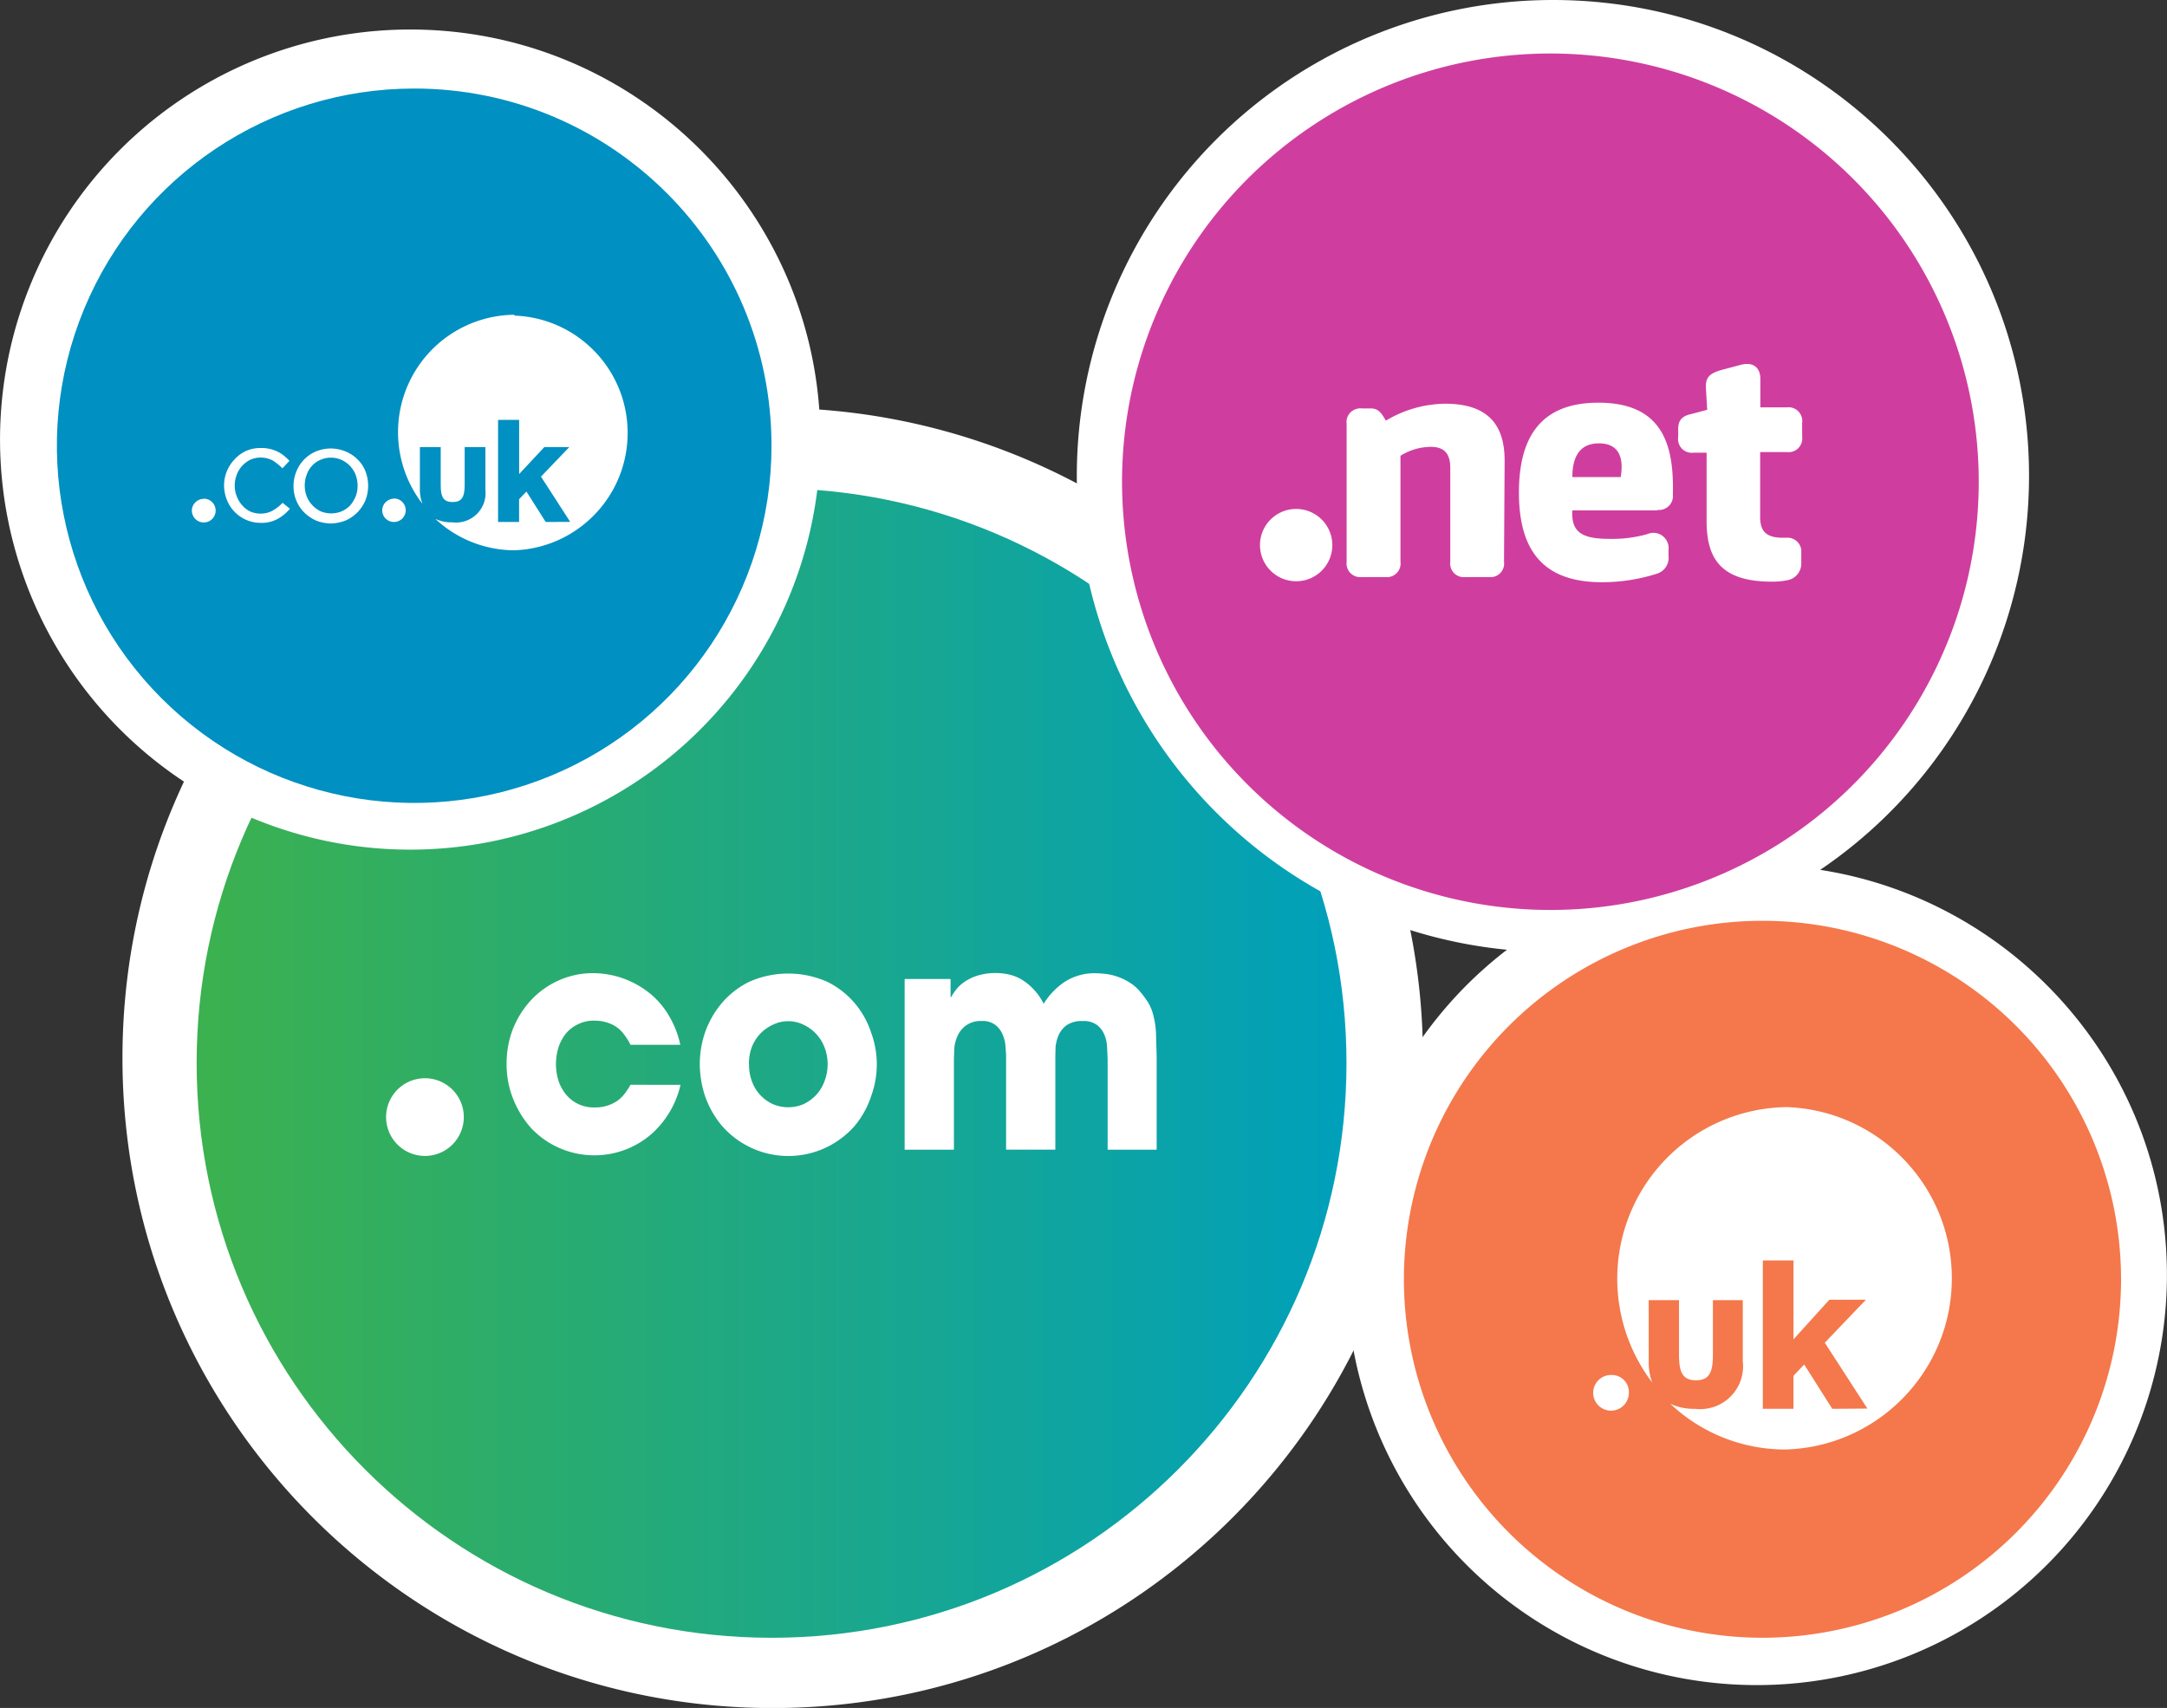 <svg xmlns="http://www.w3.org/2000/svg" width="109.307" height="86.176" xmlns:v="https://vecta.io/nano"><rect width="100%" height="100%" fill="#333333" stroke="none"/><defs><linearGradient id="A" y1=".5" x2="1" y2=".5"><stop offset="0" stop-color="#3cb14e"/><stop offset="1" stop-color="#00a0bb"/></linearGradient></defs><path d="M71.777 53.38c0 18.115-14.685 32.8-32.8 32.8s-32.8-14.685-32.8-32.8 14.685-32.8 32.8-32.8a32.8 32.8 0 0 1 32.8 32.8zm0 0" fill="#fff"/><path d="M67.919 53.634c0 16.016-12.984 29-29 29s-29-12.984-29-29 12.984-29 29-29 29 12.984 29 29zm0 0" fill="url(#A)"/><g fill="#fff"><path d="M41.382 22.176A20.69 20.69 0 1 1 20.691 1.489c11.426-.001 20.689 9.261 20.691 20.687zm67.921 42.156a20.69 20.69 0 1 1-20.687-20.69c11.425.004 20.685 9.265 20.687 20.69zm0 0"/><path d="M102.348 24.014a24.02 24.02 0 0 1-24.013 24.018A24.02 24.02 0 0 1 54.316 24.02 24.02 24.02 0 0 1 78.327 0c13.264-.002 24.019 10.75 24.021 24.014zm0 0"/></g><path d="M38.916 22.485c.002 7.291-4.389 13.865-11.124 16.655s-14.489 1.249-19.644-3.907-6.696-12.909-3.905-19.644S13.609 4.464 20.9 4.467c9.949.004 18.013 8.069 18.016 18.018zm0 0" fill="#0090c1"/><path d="M99.811 24.3c.002 8.739-5.26 16.619-13.333 19.965s-17.367 1.5-23.548-4.678-8.031-15.471-4.688-23.546S69.463 2.701 78.202 2.7a21.61 21.61 0 0 1 21.609 21.6zm0 0" fill="#cf3e9f"/><path d="M106.989 64.55a18.09 18.09 0 0 1-18.09 18.083 18.09 18.09 0 0 1-18.084-18.089 18.09 18.09 0 0 1 18.088-18.085c4.797 0 9.398 1.907 12.79 5.299s5.297 7.994 5.296 12.792zm0 0" fill="#f4784b"/><g fill="#fff"><path d="M23.395 56.36a1.96 1.96 0 1 1-1.957-1.957 1.96 1.96 0 0 1 1.957 1.957zm10.93-1.625a4.71 4.71 0 0 1-1.5 2.513c-1.765 1.498-4.389 1.371-6-.292-.395-.434-.709-.935-.928-1.479a4.7 4.7 0 0 1-.343-1.8c-.005-.609.106-1.214.326-1.782a4.76 4.76 0 0 1 .928-1.456 4.3 4.3 0 0 1 1.389-.978c.545-.242 1.136-.365 1.732-.36 1.038.007 2.043.367 2.85 1.021a4.09 4.09 0 0 1 .967 1.136 4.7 4.7 0 0 1 .568 1.456h-2.513a2.84 2.84 0 0 0-.259-.433c-.098-.148-.217-.281-.354-.394a1.7 1.7 0 0 0-.506-.276c-.215-.076-.441-.114-.669-.112a1.74 1.74 0 0 0-.81.157 1.83 1.83 0 0 0-.624.45c-.176.212-.311.454-.4.714a2.86 2.86 0 0 0 0 1.737 2.25 2.25 0 0 0 .4.7 1.8 1.8 0 0 0 1.439.618 1.94 1.94 0 0 0 1.175-.371 2.01 2.01 0 0 0 .354-.371 3.8 3.8 0 0 0 .259-.4zm3.458-1.039a2.37 2.37 0 0 0 .146.866c.185.513.571.929 1.068 1.153a1.99 1.99 0 0 0 1.524 0c.235-.111.448-.264.63-.45.191-.201.338-.439.433-.7a2.38 2.38 0 0 0 0-1.737 2.07 2.07 0 0 0-1.063-1.13 1.76 1.76 0 0 0-1.524 0 2.04 2.04 0 0 0-.641.45 2.16 2.16 0 0 0-.433.68c-.102.279-.151.574-.146.871zm-2.485 0a5.03 5.03 0 0 1 .264-1.6 4.74 4.74 0 0 1 .838-1.473c.383-.454.856-.823 1.389-1.085a4.86 4.86 0 0 1 3.941 0c.533.262 1.006.631 1.389 1.085a4.37 4.37 0 0 1 .821 1.473 4.65 4.65 0 0 1 0 3.216 4.54 4.54 0 0 1-.815 1.479c-.771.891-1.865 1.439-3.041 1.524a4.44 4.44 0 0 1-3.228-1.074c-.161-.139-.311-.289-.45-.45a4.79 4.79 0 0 1-.838-1.473c-.174-.523-.265-1.071-.27-1.622zm10.334-4.302h2.316v.916h.028a2.77 2.77 0 0 1 .225-.343c.113-.15.248-.283.4-.394a2.58 2.58 0 0 1 .669-.337 3.16 3.16 0 0 1 1.569-.079 2.16 2.16 0 0 1 .641.236 2.65 2.65 0 0 1 .613.478 2.92 2.92 0 0 1 .551.776c.265-.432.617-.804 1.035-1.091a2.76 2.76 0 0 1 1.6-.45c.163.003.327.014.489.034a2.53 2.53 0 0 1 .551.124 2.62 2.62 0 0 1 .585.264 2.25 2.25 0 0 1 .557.45 5.05 5.05 0 0 1 .461.618c.12.205.207.427.259.658a4.08 4.08 0 0 1 .129.866l.034 1.2v4.689h-2.473v-4.578l-.028-.6a1.8 1.8 0 0 0-.135-.618 1.2 1.2 0 0 0-.371-.495 1.13 1.13 0 0 0-.731-.2 1.33 1.33 0 0 0-.81.214c-.173.13-.311.302-.4.5a2.19 2.19 0 0 0-.152.59l-.011.478v4.706h-2.484v-4.693c0-.118-.011-.27-.028-.467a1.7 1.7 0 0 0-.129-.6 1.18 1.18 0 0 0-.36-.512c-.201-.157-.453-.235-.708-.219a1.26 1.26 0 0 0-.81.236c-.182.135-.325.316-.416.523-.09.201-.145.416-.163.635l-.017.512v4.588h-2.486zm21.573-21.888c-.002 1.007-.818 1.822-1.825 1.821s-1.822-.816-1.823-1.823.814-1.823 1.821-1.825c.485 0 .949.192 1.292.535s.535.808.535 1.292zm8.66.834a.69.69 0 0 1-.59.776c-.062.006-.124.006-.186 0h-1.164c-.18.024-.363-.025-.507-.135s-.239-.274-.263-.455v-.006c-.011-.059-.011-.121 0-.18v-4.725c0-.63-.225-1.068-.967-1.068a2.9 2.9 0 0 0-1.546.45v5.343a.69.69 0 0 1-.59.776h-.006a.96.96 0 0 1-.18 0h-1.17c-.378.045-.722-.222-.77-.6a.96.96 0 0 1 0-.18v-6.953c-.024-.18.025-.363.135-.507s.274-.239.455-.263l.006-.006a.96.96 0 0 1 .18 0h.433c.371 0 .523.186.77.618a5.93 5.93 0 0 1 2.991-.855c2.322 0 3 1.237 3 2.873zm7.725-2.586h-4.279c-.067 1.119.523 1.434 1.855 1.434a6.5 6.5 0 0 0 1.917-.236.77.77 0 0 1 1.018.388.72.72 0 0 1 .062.377v.326a.84.84 0 0 1-.613.911 9.1 9.1 0 0 1-2.744.422c-2.828 0-4.189-1.445-4.189-4.526s1.349-4.532 4.009-4.532c3.306 0 3.818 2.227 3.756 4.639a.7.7 0 0 1-.624.77c-.049.006-.097.006-.146 0zm-4.268-1.684h2.429c.157-.939-.056-1.7-1.1-1.7-.922 0-1.338.618-1.338 1.7zm6.724-4.56c0-.495.214-.686.832-.855l.888-.236c.714-.2 1.029.169 1.029.7v1.434h1.338a.69.69 0 0 1 .77.6c.011.059.011.121 0 .18v.7a.69.69 0 0 1-.59.776c-.062.006-.124.006-.186 0h-1.342v3.278c0 .669.259 1.046 1.136 1.046h.169a.7.7 0 0 1 .77.624v.663a.85.85 0 0 1-.7.855 3.93 3.93 0 0 1-.77.073c-2.446 0-3.306-1.023-3.306-3.042V22.84h-.663c-.18.024-.363-.025-.507-.135s-.239-.274-.263-.455a.53.53 0 0 1 0-.186v-.41c0-.444.186-.669.686-.77l.776-.208zm0 0"/><path d="M81.307 69.376a.9.9 0 1 0 .855.939v-.039a.86.86 0 0 0-.815-.9h-.039m11.115 1.707l-1.417-2.238-.54.573v1.665H88.92v-7.487h1.546v3.981l1.81-2h1.845l-2.075 2.17 2.148 3.323zM90.09 55.86a8.66 8.66 0 0 0-6.747 13.9 2.89 2.89 0 0 1-.18-1.091v-3.07h1.529v2.744c0 .855.157 1.3.855 1.3s.855-.444.855-1.3v-2.745h1.507v3.085a2.16 2.16 0 0 1-1.9 2.4 1.95 1.95 0 0 1-.512 0 2.75 2.75 0 0 1-1.248-.259 8.44 8.44 0 0 0 5.825 2.311c4.669-.142 8.38-3.968 8.38-8.639s-3.711-8.497-8.38-8.639zM13.77 25.757c-.355.191-.777.209-1.147.051a1.23 1.23 0 0 1-.394-.3 1.37 1.37 0 0 1-.281-.455c-.072-.173-.108-.358-.107-.545a1.52 1.52 0 0 1 .1-.551 1.38 1.38 0 0 1 .287-.467c.118-.124.256-.225.41-.3.365-.155.781-.137 1.13.051.173.112.333.242.478.388l.354-.377c-.084-.09-.175-.175-.27-.253-.203-.168-.443-.285-.7-.343a1.71 1.71 0 0 0-.478-.051 1.76 1.76 0 0 0-.737.146 1.79 1.79 0 0 0-.579.422 1.91 1.91 0 0 0-.534 1.321c.002.248.05.494.141.725a1.83 1.83 0 0 0 1.709 1.162 1.68 1.68 0 0 0 .855-.2 2.26 2.26 0 0 0 .618-.512l-.371-.3a1.99 1.99 0 0 1-.484.382m4.267-1.243a1.4 1.4 0 0 1-.1.545 1.71 1.71 0 0 1-.27.444 1.33 1.33 0 0 1-.427.3 1.41 1.41 0 0 1-1.068 0c-.32-.154-.569-.423-.7-.753a1.54 1.54 0 0 1-.1-.551 1.51 1.51 0 0 1 .1-.545 1.28 1.28 0 0 1 .264-.444 1.19 1.19 0 0 1 .422-.3 1.31 1.31 0 0 1 1.068 0 1.38 1.38 0 0 1 .714.753 1.67 1.67 0 0 1 .098.552zm0-1.327c-.171-.172-.375-.308-.6-.4a1.94 1.94 0 0 0-1.507 0 1.82 1.82 0 0 0-.984 1.018c-.094.23-.142.476-.141.725a1.92 1.92 0 0 0 .141.731 1.89 1.89 0 0 0 .388.59 2.07 2.07 0 0 0 .6.416 2.11 2.11 0 0 0 .748.152 2.14 2.14 0 0 0 .753-.152 1.93 1.93 0 0 0 .6-.416 2 2 0 0 0 .4-.607 2.03 2.03 0 0 0 0-1.456 1.7 1.7 0 0 0-.397-.601zm-7.759 1.99a.6.6 0 0 0-.6.573v.017a.6.6 0 1 0 .607-.6h-.006m9.6 0a.6.6 0 0 0-.6.573v.017c.004.325.268.586.593.586s.589-.261.593-.586-.254-.592-.579-.6h-.006m7.647 1.186l-.973-1.535-.371.388v1.147h-1.06v-5.151h1.063v2.733l1.271-1.361h1.259l-1.428 1.49 1.473 2.283zm-1.579-10.456c-2.248.021-4.291 1.312-5.274 3.334s-.737 4.426.635 6.207a2.01 2.01 0 0 1-.129-.708v-2.156h1.051v1.878c0 .6.1.894.6.894s.607-.3.607-.888v-1.884h1.046v2.153c.092.812-.489 1.545-1.3 1.642h-.006c-.117.017-.237.017-.354 0a1.91 1.91 0 0 1-.866-.174c1.079 1.013 2.501 1.579 3.981 1.586 3.191-.11 5.72-2.728 5.72-5.921s-2.53-5.811-5.72-5.92zm0 0" fill-rule="evenodd"/></g></svg>